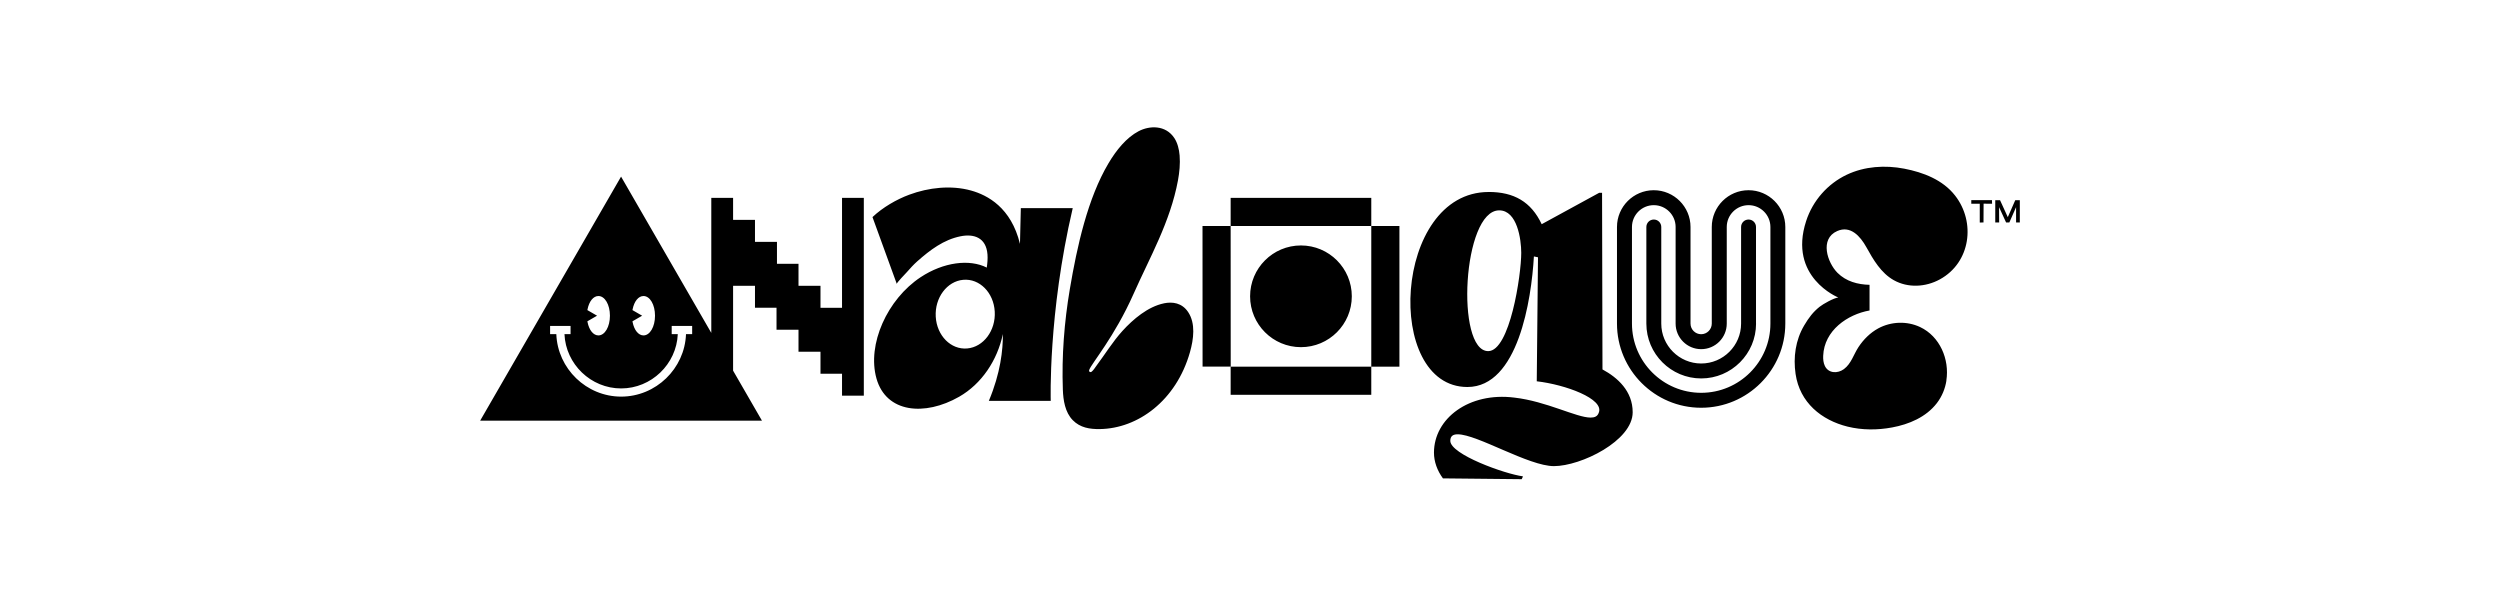 <?xml version="1.0" encoding="UTF-8"?>
<svg id="b" data-name="IMAGES" xmlns="http://www.w3.org/2000/svg" width="788.04" height="193.7" viewBox="0 0 788.04 193.7">
  <path d="M528.18,71.55v30.45c0,4.44,3.61,8.06,8.06,8.06s8.06-3.61,8.06-8.06v-30.45c0-3.8,3.09-6.88,6.88-6.88s6.88,3.09,6.88,6.88v30.45c0,12.03-9.79,21.82-21.82,21.82s-21.82-9.79-21.82-21.82v-30.45c0-3.8,3.09-6.88,6.88-6.88s6.88,3.09,6.88,6.88M562.76,102v-30.45c0-6.39-5.2-11.59-11.59-11.59s-11.59,5.2-11.59,11.59v30.45c0,1.84-1.5,3.35-3.35,3.35s-3.35-1.5-3.35-3.35v-30.45c0-6.39-5.2-11.59-11.59-11.59s-11.59,5.2-11.59,11.59v30.45c0,14.63,11.9,26.53,26.53,26.53s26.53-11.9,26.53-26.53M553.52,102v-30.45c0-1.3-1.05-2.35-2.35-2.35s-2.35,1.05-2.35,2.35v30.45c0,6.94-5.65,12.58-12.58,12.58s-12.58-5.65-12.58-12.58v-30.45c0-1.3-1.05-2.35-2.35-2.35s-2.35,1.05-2.35,2.35v30.45c0,9.54,7.76,17.29,17.29,17.29s17.29-7.76,17.29-17.29M613.52,119.96c1.04-6.7-2.04-13.93-8.28-16.87-4.12-1.94-9.13-1.78-13.2.43-2.51,1.37-4.62,3.46-6.22,5.89-1.54,2.34-2.27,5.22-4.59,6.94-1.96,1.45-4.87,1.39-6.01-1.01-.46-.97-.57-2.1-.52-3.2.31-7.98,7.67-13.04,14.61-14.27v-8.09c-3.72-.09-7.39-1.06-10.11-3.79-3.19-3.21-5.69-10.68-.08-13.16,4.19-1.85,7.26,1.62,9.18,5.07,2.21,3.99,4.64,8.17,8.66,10.42,4.46,2.5,10.02,2.21,14.52-.26,9.7-5.31,11.35-18.02,4.8-26.41-3.89-4.99-10.06-7.33-16.01-8.48-6.02-1.16-12.49-.78-18.17,1.92-5.96,2.84-10.67,8.11-12.77,14.58-5.76,17.7,10.12,24.1,10.13,24.1-1.49.19-4.78,2.05-5.9,2.94-2,1.6-3.39,3.39-4.86,5.89-2.72,4.6-3.47,10.01-2.7,15.28,1.32,9.02,8.16,14.56,16.41,16.6,4.55,1.12,9.35,1.12,13.99.26,5.33-.98,10.74-3.25,14.14-7.68,1.63-2.13,2.62-4.59,3.01-7.12M472.58,66.31c5.66,0,6.94,9.13,6.94,13.38,0,7.07-3.6,30.99-10.42,30.99-10.29,0-8.1-44.37,3.47-44.37M469.24,60.52c-30.09,0-33.05,61.47-6.69,61.47,15.95,0,20.19-27.52,20.96-41.15l1.29.26-.39,39.09c9,1.03,21.35,5.53,19.55,9.9-.39,1.16-1.29,1.54-2.57,1.54-4.5,0-13.89-5.14-24.05-6.3-14.27-1.8-25.33,6.56-25.33,17.36,0,2.83,1.03,5.66,2.83,8.1l24.82.26c.13-.26.39-.77.39-.9-5.79-.77-22.89-6.94-22.89-11.19,0-1.54.9-2.06,2.32-2.06,6.17,0,22.38,10.03,30.35,10.03,8.49,0,24.82-7.97,24.82-16.98,0-6.69-4.76-10.93-9.52-13.5l-.13-55.68h-.9l-18.13,9.9c-3.34-7.07-8.74-10.16-16.72-10.16M313.56,98.21c-.34-5.98-4.78-10.46-9.92-10.01-5.14.45-9.02,5.65-8.68,11.63.34,5.98,4.78,10.46,9.92,10.01,5.14-.45,9.02-5.65,8.68-11.63M331.2,126.36h-19.5c3.68-8.73,4.47-16.13,4.42-21.07-1.74,8.3-6.7,15.72-13.78,19.77-10.87,6.21-23,5.09-26.06-5.74-3.04-10.78,3.43-25.02,13.93-31.95,7.21-4.76,15.41-5.78,20.83-3.02.21-1.37.33-2.76.23-4.13-.4-5.37-4.33-6.59-8.53-5.73-5.26,1.07-9.51,4.26-13.61,7.89-1.18,1.05-2.23,2.21-3.28,3.41-.33.38-3.28,3.39-3.17,3.7l-7.66-21.06c3.23-3.06,7.6-5.58,11.6-7.06,6.11-2.27,13.21-3.06,19.5-1.3,5.15,1.44,12.61,5.35,15.39,16.81l.27-11.27h16.36c-7.82,33.43-6.93,60.77-6.93,60.77M366.88,95.62c-5.02,1.03-9.71,5-13.08,8.71-3.03,3.34-5.55,7.45-8.25,11.05-.48.65-.79,1.21-1.4,1.74-.49.43-1.04,0-.79-.57.76-2.06,7.97-10.41,13.95-23.9,5.07-11.44,11.58-22.67,14.01-35.81.46-2.51.73-5.22.52-7.82-.16-1.99-.67-3.98-1.66-5.49-2.75-4.17-7.82-3.99-11.29-2.16-3.8,2-6.99,5.9-9.49,10.13-6.53,11.01-9.88,26.04-12.18,39.69-1.74,10.33-2.58,20.99-2.19,31.64.12,3.34.69,7.13,3.13,9.62,2.33,2.38,5.37,2.85,8.55,2.8,11.94-.17,24.04-8.92,28.39-24.25,1.15-4.07,1.83-9.05-.59-12.65-1.95-2.91-4.93-3.29-7.62-2.74M387.92,71.24h44.33v-8.87h-44.33v8.87ZM387.92,124.44h44.33v-8.87h-44.33v8.87ZM410.08,77.37h0c-8.85,0-16.03,7.18-16.03,16.03s7.18,16.03,16.03,16.03,16.03-7.18,16.03-16.03-7.18-16.03-16.03-16.03M432.25,115.57h8.87v-44.33h-8.87v44.33ZM387.92,71.24h-8.87l.02,44.32h8.87l-.02-44.32ZM218.18,105.32v-2.58h-6.45v2.58h1.92c-.41,9.48-8.34,17.12-17.86,17.12s-17.46-7.64-17.86-17.12h1.92v-2.58h-6.45v2.58h1.96c.41,10.9,9.5,19.7,20.44,19.7s20.04-8.8,20.44-19.7h1.96ZM188.21,99.51l-3.06,1.77.05.27c.51,2.54,1.85,4.18,3.43,4.18,2.03,0,3.63-2.73,3.63-6.21s-1.59-6.21-3.63-6.21c-1.58,0-2.92,1.64-3.43,4.17l-.05.27,3.06,1.77ZM202.42,99.51l-3.06,1.77.05.27c.5,2.54,1.85,4.18,3.43,4.18,2.03,0,3.63-2.73,3.63-6.21s-1.59-6.21-3.63-6.21c-1.58,0-2.92,1.64-3.43,4.17l-.05.27,3.06,1.77ZM240.2,132.61h-88.85l44.42-76.94,44.42,76.94ZM265.42,62.37h6.87v62.36h-6.87v-6.93h-6.79v-6.93h-6.93v-6.93h-6.93v-6.93h-6.79v-6.93h-6.9v34.65h-6.87v-62.36h6.87v6.93h6.9v6.93h6.93v6.93h6.79v6.93h6.93v6.93h6.79v-34.65Z"/>
  <path d="M628.93,63.11h1.52l2.44,5.34,2.35-5.34h1.44v7.01h-1.18v-4.82l-2.12,4.82h-1.03l-2.21-4.82.03,4.82h-1.23v-7.01ZM624.05,64.23h-2.67v-1.15h6.52l.03,1.15-2.67-.03-.03,5.92-1.18.03v-5.92Z"/>
</svg>